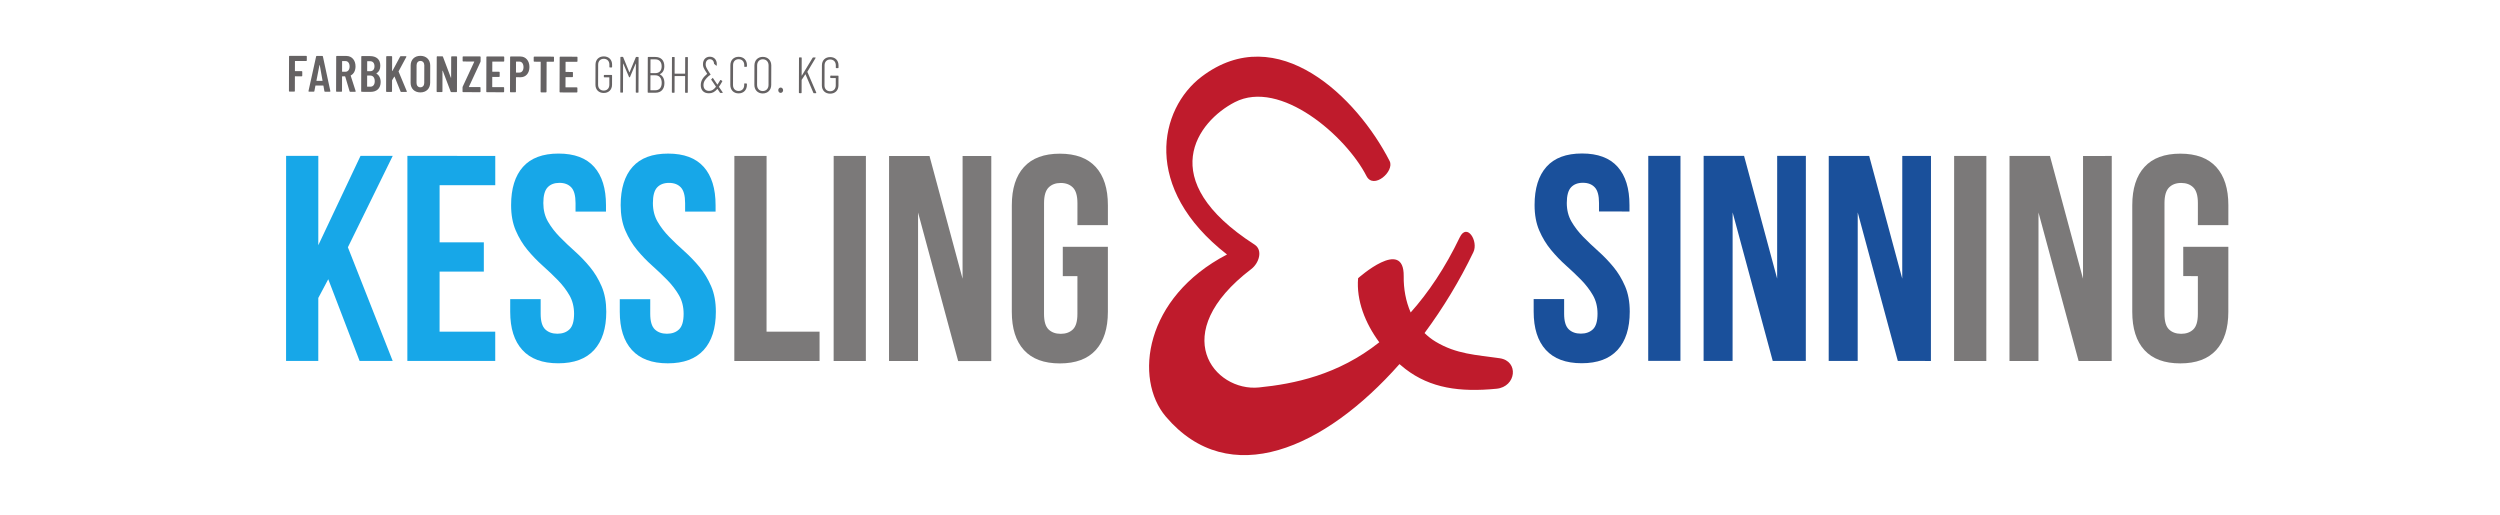 <svg
   version="1.1"
   id="svg1"
   width="1122.52"
   height="231.111"
   viewBox="0 0 1122.52 231.111"
   xmlns:xlink="http://www.w3.org/1999/xlink"
   xmlns="http://www.w3.org/2000/svg"
   xmlns:svg="http://www.w3.org/2000/svg"><defs
     id="defs1"><clipPath
       clipPathUnits="userSpaceOnUse"
       id="clipPath3"><path
         d="M 0,173.333 H 841.89 V 0 H 0 Z"
         transform="translate(-516.779,-104.288)"
         id="path3" /></clipPath><clipPath
       clipPathUnits="userSpaceOnUse"
       id="clipPath5"><path
         d="M 0,173.333 H 841.89 V 0 H 0 Z"
         transform="translate(-555.065,-120.853)"
         id="path5" /></clipPath><clipPath
       clipPathUnits="userSpaceOnUse"
       id="clipPath7"><path
         d="M 0,173.333 H 841.89 V 0 H 0 Z"
         transform="translate(-583.473,-101.804)"
         id="path7" /></clipPath><clipPath
       clipPathUnits="userSpaceOnUse"
       id="clipPath9"><path
         d="M 0,173.333 H 841.89 V 0 H 0 Z"
         transform="translate(-625.602,-101.791)"
         id="path9" /></clipPath><clipPath
       clipPathUnits="userSpaceOnUse"
       id="clipPath11"><path
         d="M 0,173.333 H 841.89 V 0 H 0 Z"
         transform="translate(-658.065,-120.825)"
         id="path11" /></clipPath><clipPath
       clipPathUnits="userSpaceOnUse"
       id="clipPath13"><path
         d="M 0,173.333 H 841.89 V 0 H 0 Z"
         transform="translate(-686.476,-101.778)"
         id="path13" /></clipPath><clipPath
       clipPathUnits="userSpaceOnUse"
       id="clipPath15"><path
         d="M 0,173.333 H 841.89 V 0 H 0 Z"
         transform="translate(-735.217,-90.223)"
         id="path15" /></clipPath><clipPath
       clipPathUnits="userSpaceOnUse"
       id="clipPath17"><path
         d="M 0,173.333 H 841.89 V 0 H 0 Z"
         transform="translate(-110.543,-79.309)"
         id="path17" /></clipPath><clipPath
       clipPathUnits="userSpaceOnUse"
       id="clipPath19"><path
         d="M 0,173.333 H 841.89 V 0 H 0 Z"
         transform="translate(-148.038,-91.732)"
         id="path19" /></clipPath><clipPath
       clipPathUnits="userSpaceOnUse"
       id="clipPath21"><path
         d="M 0,173.333 H 841.89 V 0 H 0 Z"
         transform="translate(-172.118,-104.261)"
         id="path21" /></clipPath><clipPath
       clipPathUnits="userSpaceOnUse"
       id="clipPath23"><path
         d="M 0,173.333 H 841.89 V 0 H 0 Z"
         transform="translate(-209.016,-104.255)"
         id="path23" /></clipPath><clipPath
       clipPathUnits="userSpaceOnUse"
       id="clipPath25"><path
         d="M 0,173.333 H 841.89 V 0 H 0 Z"
         transform="translate(-247.302,-120.822)"
         id="path25" /></clipPath><clipPath
       clipPathUnits="userSpaceOnUse"
       id="clipPath27"><path
         d="M 0,173.333 H 841.89 V 0 H 0 Z"
         transform="translate(-280.746,-120.811)"
         id="path27" /></clipPath><clipPath
       clipPathUnits="userSpaceOnUse"
       id="clipPath29"><path
         d="M 0,173.333 H 841.89 V 0 H 0 Z"
         transform="translate(-309.164,-101.767)"
         id="path29" /></clipPath><clipPath
       clipPathUnits="userSpaceOnUse"
       id="clipPath31"><path
         d="M 0,173.333 H 841.89 V 0 H 0 Z"
         transform="translate(-357.9,-90.213)"
         id="path31" /></clipPath><clipPath
       clipPathUnits="userSpaceOnUse"
       id="clipPath33"><path
         d="M 0,173.333 H 841.89 V 0 H 0 Z"
         transform="translate(-505.024,-52.694)"
         id="path33" /></clipPath><clipPath
       clipPathUnits="userSpaceOnUse"
       id="clipPath35"><path
         d="M 0,173.333 H 841.89 V 0 H 0 Z"
         transform="translate(-103.112,-152.791)"
         id="path35" /></clipPath><clipPath
       clipPathUnits="userSpaceOnUse"
       id="clipPath37"><path
         d="M 0,173.333 H 841.89 V 0 H 0 Z"
         transform="translate(-106.651,-146.102)"
         id="path37" /></clipPath><clipPath
       clipPathUnits="userSpaceOnUse"
       id="clipPath39"><path
         d="M 0,173.333 H 841.89 V 0 H 0 Z"
         transform="translate(-115.205,-152.685)"
         id="path39" /></clipPath><clipPath
       clipPathUnits="userSpaceOnUse"
       id="clipPath41"><path
         d="M 0,173.333 H 841.89 V 0 H 0 Z"
         transform="translate(-126.198,-145.975)"
         id="path41" /></clipPath><clipPath
       clipPathUnits="userSpaceOnUse"
       id="clipPath43"><path
         d="M 0,173.333 H 841.89 V 0 H 0 Z"
         transform="translate(-130.022,-142.589)"
         id="path43" /></clipPath><clipPath
       clipPathUnits="userSpaceOnUse"
       id="clipPath45"><path
         d="M 0,173.333 H 841.89 V 0 H 0 Z"
         transform="translate(-142.866,-145.39)"
         id="path45" /></clipPath><clipPath
       clipPathUnits="userSpaceOnUse"
       id="clipPath47"><path
         d="M 0,173.333 H 841.89 V 0 H 0 Z"
         transform="translate(-147.038,-142.538)"
         id="path47" /></clipPath><clipPath
       clipPathUnits="userSpaceOnUse"
       id="clipPath49"><path
         d="M 0,173.333 H 841.89 V 0 H 0 Z"
         transform="translate(-155.761,-142.511)"
         id="path49" /></clipPath><clipPath
       clipPathUnits="userSpaceOnUse"
       id="clipPath51"><path
         d="M 0,173.333 H 841.89 V 0 H 0 Z"
         transform="translate(-169.591,-152.588)"
         id="path51" /></clipPath><clipPath
       clipPathUnits="userSpaceOnUse"
       id="clipPath53"><path
         d="M 0,173.333 H 841.89 V 0 H 0 Z"
         transform="translate(-176.295,-150.709)"
         id="path53" /></clipPath><clipPath
       clipPathUnits="userSpaceOnUse"
       id="clipPath55"><path
         d="M 0,173.333 H 841.89 V 0 H 0 Z"
         transform="translate(-186.56,-154.052)"
         id="path55" /></clipPath><clipPath
       clipPathUnits="userSpaceOnUse"
       id="clipPath57"><path
         d="M 0,173.333 H 841.89 V 0 H 0 Z"
         transform="translate(-194.263,-152.513)"
         id="path57" /></clipPath><clipPath
       clipPathUnits="userSpaceOnUse"
       id="clipPath59"><path
         d="M 0,173.333 H 841.89 V 0 H 0 Z"
         transform="translate(-200.518,-144.819)"
         id="path59" /></clipPath><clipPath
       clipPathUnits="userSpaceOnUse"
       id="clipPath61"><path
         d="M 0,173.333 H 841.89 V 0 H 0 Z"
         transform="translate(-208.89,-142.315)"
         id="path61" /></clipPath><clipPath
       clipPathUnits="userSpaceOnUse"
       id="clipPath63"><path
         d="M 0,173.333 H 841.89 V 0 H 0 Z"
         transform="translate(-222.836,-145.422)"
         id="path63" /></clipPath><clipPath
       clipPathUnits="userSpaceOnUse"
       id="clipPath65"><path
         d="M 0,173.333 H 841.89 V 0 H 0 Z"
         transform="translate(-230.915,-154.123)"
         id="path65" /></clipPath><clipPath
       clipPathUnits="userSpaceOnUse"
       id="clipPath67"><path
         d="M 0,173.333 H 841.89 V 0 H 0 Z"
         transform="translate(-245.934,-144.767)"
         id="path67" /></clipPath><clipPath
       clipPathUnits="userSpaceOnUse"
       id="clipPath69"><path
         d="M 0,173.333 H 841.89 V 0 H 0 Z"
         transform="translate(-258.804,-144.71)"
         id="path69" /></clipPath><clipPath
       clipPathUnits="userSpaceOnUse"
       id="clipPath71"><path
         d="M 0,173.333 H 841.89 V 0 H 0 Z"
         transform="translate(-262.084,-142.963)"
         id="path71" /></clipPath><clipPath
       clipPathUnits="userSpaceOnUse"
       id="clipPath73"><path
         d="M 0,173.333 H 841.89 V 0 H 0 Z"
         transform="translate(-269.032,-142.132)"
         id="path73" /></clipPath><clipPath
       clipPathUnits="userSpaceOnUse"
       id="clipPath75"><path
         d="M 0,173.333 H 841.89 V 0 H 0 Z"
         transform="translate(-276.765,-144.587)"
         id="path75" /></clipPath><clipPath
       clipPathUnits="userSpaceOnUse"
       id="clipPath77"><path
         d="M 0,173.333 H 841.89 V 0 H 0 Z"
         transform="translate(-243.36,-142.245)"
         id="path77" /></clipPath></defs><g
     id="g1"><g
       id="group-MC0"><path
         id="path2"
         d="m 0,0 c -0.002,5.589 1.333,9.884 4,12.877 2.665,2.994 6.658,4.486 11.985,4.485 5.331,-0.002 9.325,-1.5 11.991,-4.491 2.664,-2.998 3.992,-7.289 3.987,-12.878 L 31.966,-2.18 21.704,-2.175 21.703,0.687 C 21.707,3.186 21.23,4.946 20.271,5.964 19.322,6.983 17.994,7.495 16.277,7.494 14.57,7.498 13.235,6.987 12.283,5.968 11.333,4.946 10.85,3.189 10.85,0.688 c 0.001,-2.367 0.523,-4.457 1.58,-6.264 1.051,-1.81 2.364,-3.52 3.945,-5.134 1.577,-1.615 3.269,-3.223 5.08,-4.835 1.807,-1.613 3.505,-3.372 5.08,-5.28 1.578,-1.906 2.888,-4.079 3.944,-6.514 1.052,-2.429 1.577,-5.296 1.576,-8.583 -10e-4,-5.592 -1.37,-9.887 -4.097,-12.877 -2.733,-2.992 -6.756,-4.488 -12.09,-4.488 -5.327,0.005 -9.357,1.501 -12.085,4.495 -2.727,2.993 -4.091,7.288 -4.091,12.877 l -0.002,4.243 10.265,-0.003 -0.003,-4.932 c -10e-4,-2.5 0.513,-4.24 1.53,-5.232 1.019,-0.986 2.38,-1.477 4.098,-1.48 1.706,0.001 3.066,0.496 4.091,1.481 1.021,0.984 1.53,2.726 1.531,5.228 0.003,2.365 -0.527,4.455 -1.576,6.266 -1.054,1.808 -2.368,3.52 -3.942,5.135 -1.583,1.606 -3.278,3.219 -5.087,4.831 -1.809,1.611 -3.502,3.372 -5.076,5.28 -1.58,1.91 -2.896,4.078 -3.945,6.513 C 0.523,-6.152 -0.003,-3.289 0,0"
         style="fill:#1a509b;fill-opacity:1;fill-rule:nonzero;stroke:none"
         transform="matrix(1.333,0,0,-1.333,689.039,92.061)"
         clip-path="url(#clipPath3)" /><path
         id="path4"
         d="M 0,0 10.849,-0.003 10.835,-69.068 -0.02,-69.063 Z"
         style="fill:#1a509b;fill-opacity:1;fill-rule:nonzero;stroke:none"
         transform="matrix(1.333,0,0,-1.333,740.087,69.973)"
         clip-path="url(#clipPath5)" /><path
         id="path6"
         d="m 0,0 -0.014,-50.027 -9.763,0.008 0.013,69.065 13.618,-0.004 11.141,-41.345 0.009,41.34 9.667,0.003 -0.018,-69.07 -11.146,0.003 z"
         style="fill:#1a509b;fill-opacity:1;fill-rule:nonzero;stroke:none"
         transform="matrix(1.333,0,0,-1.333,777.964,95.372)"
         clip-path="url(#clipPath7)" /><path
         id="path8"
         d="m 0,0 -0.014,-50.022 -9.765,0.004 0.016,69.063 13.618,-0.003 11.137,-41.342 0.013,41.34 9.67,-0.002 -0.021,-69.067 -11.147,0.004 z"
         style="fill:#1a509b;fill-opacity:1;fill-rule:nonzero;stroke:none"
         transform="matrix(1.333,0,0,-1.333,834.135,95.389)"
         clip-path="url(#clipPath9)" /><path
         id="path10"
         d="M 0,0 H 10.858 L 10.842,-69.068 -0.015,-69.069 Z"
         style="fill:#7b7979;fill-opacity:1;fill-rule:nonzero;stroke:none"
         transform="matrix(1.333,0,0,-1.333,877.419,70.011)"
         clip-path="url(#clipPath11)" /><path
         id="path12"
         d="m 0,0 -0.013,-50.027 -9.762,0.005 0.014,69.066 13.617,-0.007 11.14,-41.344 0.006,41.342 9.675,0.003 -0.023,-69.07 -11.146,0.002 z"
         style="fill:#7b7979;fill-opacity:1;fill-rule:nonzero;stroke:none"
         transform="matrix(1.333,0,0,-1.333,915.301,95.406)"
         clip-path="url(#clipPath13)" /><path
         id="path14"
         d="m 0,0 15.196,-0.005 -0.007,-21.907 c -10e-4,-5.588 -1.371,-9.883 -4.097,-12.877 -2.732,-2.989 -6.762,-4.487 -12.094,-4.484 -5.324,0.002 -9.354,1.496 -12.086,4.495 -2.725,2.991 -4.087,7.283 -4.083,12.875 l 0.004,35.912 c 0.007,5.593 1.366,9.883 4.102,12.878 2.724,2.992 6.757,4.486 12.085,4.488 5.33,-0.002 9.357,-1.504 12.087,-4.492 2.725,-2.998 4.092,-7.291 4.091,-12.879 L 15.195,7.295 4.932,7.296 l 0.002,7.4 c 0.003,2.501 -0.504,4.258 -1.525,5.281 -1.02,1.018 -2.385,1.528 -4.097,1.529 -1.708,0.002 -3.072,-0.507 -4.092,-1.527 -1.021,-1.02 -1.53,-2.777 -1.534,-5.281 l -0.005,-37.295 c -0.003,-2.5 0.502,-4.242 1.526,-5.231 1.016,-0.982 2.383,-1.478 4.095,-1.479 1.708,-0.001 3.074,0.494 4.093,1.48 1.021,0.985 1.529,2.729 1.532,5.229 L 4.929,-9.873 0,-9.869 Z"
         style="fill:#7b7979;fill-opacity:1;fill-rule:nonzero;stroke:none"
         transform="matrix(1.333,0,0,-1.333,980.289,110.813)"
         clip-path="url(#clipPath15)" /><path
         id="path16"
         d="M 0,0 -3.356,-6.315 -3.359,-27.526 H -14.214 L -14.2,41.54 H -3.348 L -3.354,11.447 10.862,41.537 21.714,41.535 6.612,10.754 21.702,-27.53 10.553,-27.527 Z"
         style="fill:#17a7e8;fill-opacity:1;fill-rule:nonzero;stroke:none"
         transform="matrix(1.333,0,0,-1.333,147.391,125.366)"
         clip-path="url(#clipPath17)" /><path
         id="path18"
         d="m 0,0 14.9,-0.001 -0.002,-9.868 -14.899,0.002 -0.007,-20.226 18.749,-0.005 -0.001,-9.865 -29.603,0.005 0.016,69.069 29.598,-0.008 V 19.239 H 0.002 Z"
         style="fill:#17a7e8;fill-opacity:1;fill-rule:nonzero;stroke:none"
         transform="matrix(1.333,0,0,-1.333,197.384,108.801)"
         clip-path="url(#clipPath19)" /><path
         id="path20"
         d="m 0,0 c -0.002,5.587 1.333,9.878 3.998,12.875 2.667,2.992 6.659,4.487 11.984,4.486 5.331,-0.001 9.327,-1.497 11.994,-4.49 2.66,-2.996 3.989,-7.287 3.986,-12.878 v -2.17 l -10.259,-0.002 0.005,2.862 c -10e-4,2.501 -0.479,4.258 -1.432,5.281 -0.956,1.02 -2.286,1.534 -3.994,1.531 -1.713,0 -3.049,-0.509 -3.998,-1.529 -0.952,-1.022 -1.432,-2.778 -1.43,-5.279 0,-2.366 0.524,-4.458 1.575,-6.266 1.051,-1.811 2.369,-3.519 3.946,-5.131 1.582,-1.616 3.271,-3.228 5.078,-4.835 1.808,-1.61 3.502,-3.371 5.08,-5.279 1.579,-1.909 2.895,-4.084 3.943,-6.516 1.053,-2.433 1.579,-5.293 1.58,-8.582 -0.003,-5.594 -1.367,-9.884 -4.095,-12.877 -2.731,-2.991 -6.758,-4.487 -12.09,-4.485 -5.327,10e-4 -9.357,1.495 -12.084,4.492 -2.728,2.995 -4.094,7.283 -4.092,12.876 l 0.001,4.244 10.258,-0.006 v -4.931 c 10e-4,-2.498 0.511,-4.241 1.53,-5.229 1.016,-0.988 2.385,-1.479 4.093,-1.484 1.713,0.003 3.074,0.496 4.092,1.481 1.026,0.987 1.534,2.729 1.539,5.231 -0.002,2.367 -0.53,4.452 -1.583,6.266 -1.048,1.809 -2.364,3.517 -3.946,5.131 -1.574,1.611 -3.275,3.224 -5.078,4.834 -1.808,1.614 -3.501,3.373 -5.084,5.281 -1.579,1.907 -2.893,4.079 -3.942,6.511 C 0.521,-6.152 -0.001,-3.29 0,0"
         style="fill:#17a7e8;fill-opacity:1;fill-rule:nonzero;stroke:none"
         transform="matrix(1.333,0,0,-1.333,229.49,92.096)"
         clip-path="url(#clipPath21)" /><path
         id="path22"
         d="m 0,0 c 0.002,5.587 1.332,9.877 4,12.873 2.659,2.993 6.659,4.488 11.987,4.486 5.326,-0.002 9.322,-1.498 11.989,-4.49 2.66,-2.994 3.996,-7.288 3.991,-12.877 l 0.004,-2.172 -10.265,0.003 -0.003,2.86 C 21.707,3.186 21.23,4.94 20.277,5.964 19.325,6.982 17.992,7.493 16.278,7.491 14.57,7.494 13.24,6.983 12.285,5.965 11.331,4.946 10.851,3.186 10.854,0.687 c -10e-4,-2.368 0.525,-4.458 1.577,-6.267 1.049,-1.809 2.367,-3.518 3.944,-5.132 1.577,-1.614 3.27,-3.225 5.085,-4.833 1.801,-1.615 3.503,-3.374 5.079,-5.281 1.579,-1.91 2.895,-4.079 3.945,-6.514 1.053,-2.433 1.578,-5.293 1.578,-8.584 -0.004,-5.59 -1.372,-9.884 -4.101,-12.877 -2.731,-2.993 -6.76,-4.487 -12.089,-4.485 -5.328,0.001 -9.356,1.495 -12.085,4.492 -2.727,2.991 -4.091,7.284 -4.09,12.876 l 0.001,4.242 10.262,10e-4 -0.004,-4.937 c 0.002,-2.5 0.509,-4.242 1.529,-5.232 1.02,-0.982 2.385,-1.477 4.093,-1.478 1.713,0.001 3.081,0.494 4.099,1.48 1.018,0.985 1.529,2.731 1.526,5.231 0.004,2.367 -0.526,4.455 -1.578,6.265 -1.048,1.807 -2.367,3.519 -3.945,5.131 -1.575,1.61 -3.268,3.222 -5.078,4.837 -1.809,1.609 -3.502,3.368 -5.081,5.276 -1.576,1.911 -2.892,4.08 -3.943,6.517 C 0.527,-6.156 0,-3.293 0,0"
         style="fill:#17a7e8;fill-opacity:1;fill-rule:nonzero;stroke:none"
         transform="matrix(1.333,0,0,-1.333,278.688,92.104)"
         clip-path="url(#clipPath23)" /><path
         id="path24"
         d="m 0,0 10.853,-0.005 -0.013,-59.197 17.858,-0.004 -0.001,-9.869 -28.712,0.007 z"
         style="fill:#7b7979;fill-opacity:1;fill-rule:nonzero;stroke:none"
         transform="matrix(1.333,0,0,-1.333,329.736,70.014)"
         clip-path="url(#clipPath25)" /><path
         id="path26"
         d="M 0,0 H 10.856 L 10.84,-69.065 -0.012,-69.064 Z"
         style="fill:#7b7979;fill-opacity:1;fill-rule:nonzero;stroke:none"
         transform="matrix(1.333,0,0,-1.333,374.327,70.03)"
         clip-path="url(#clipPath27)" /><path
         id="path28"
         d="m 0,0 -0.012,-50.023 -9.773,-10e-4 0.016,69.067 13.618,-10e-4 11.138,-41.344 0.012,41.34 9.669,-0.001 -0.013,-69.069 -11.155,0.005 z"
         style="fill:#7b7979;fill-opacity:1;fill-rule:nonzero;stroke:none"
         transform="matrix(1.333,0,0,-1.333,412.219,95.421)"
         clip-path="url(#clipPath29)" /><path
         id="path30"
         d="m 0,0 h 15.191 l -0.003,-21.91 c -0.004,-5.59 -1.37,-9.879 -4.095,-12.874 -2.731,-2.992 -6.762,-4.487 -12.088,-4.488 -5.329,0.002 -9.359,1.499 -12.088,4.496 -2.726,2.989 -4.095,7.284 -4.09,12.874 l 0.006,35.919 c 0.001,5.586 1.366,9.877 4.097,12.872 2.729,2.991 6.761,4.489 12.089,4.487 5.326,-0.002 9.353,-1.501 12.086,-4.492 2.725,-2.994 4.091,-7.288 4.087,-12.877 L 15.193,7.299 4.93,7.301 4.935,14.698 c -0.004,2.5 -0.509,4.258 -1.531,5.278 -1.019,1.019 -2.38,1.532 -4.088,1.534 -1.712,0 -3.083,-0.512 -4.099,-1.531 -1.021,-1.019 -1.533,-2.779 -1.53,-5.275 l -0.011,-37.296 c 0.003,-2.502 0.509,-4.242 1.531,-5.232 1.018,-0.985 2.385,-1.482 4.098,-1.481 1.705,0.001 3.069,0.493 4.088,1.48 1.025,0.984 1.534,2.73 1.53,5.226 l 0.006,12.732 -4.93,-10e-4 z"
         style="fill:#7b7979;fill-opacity:1;fill-rule:nonzero;stroke:none"
         transform="matrix(1.333,0,0,-1.333,477.201,110.827)"
         clip-path="url(#clipPath31)" /><path
         id="path32"
         d="m 0,0 c -7.966,1.148 -14.542,1.354 -21.556,5.569 -1.395,0.836 -2.637,1.822 -3.748,2.919 6.257,8.439 11.855,17.685 16.444,27.241 1.783,3.712 -2.171,10.035 -4.596,4.978 -4.913,-10.236 -10.537,-18.56 -16.526,-25.288 -1.659,3.791 -2.404,8.038 -2.346,12.189 0.182,13.276 -15.36,-0.653 -15.36,-0.653 -0.638,-7.461 2.375,-15.142 7.138,-21.581 -13.924,-11.047 -28.738,-14.019 -40.545,-15.213 -14.996,-1.514 -31.224,18.059 -2.554,39.903 2.556,1.95 4.002,6.336 1.073,8.223 -34.047,21.919 -19.14,41.531 -6.658,47.964 15.338,7.909 37.474,-11.385 44.368,-24.88 2.396,-4.686 9.551,1.625 7.794,5.059 -10.962,21.453 -37.753,47.771 -63.313,28.422 -14.339,-10.854 -20.242,-37.513 8.541,-59.906 -27.794,-14.444 -31.434,-41.889 -20.6,-54.623 21.366,-25.115 53.549,-10.751 78.689,17.704 0.651,-0.567 1.313,-1.117 1.989,-1.634 8.439,-6.491 18.327,-7.875 30.712,-6.665 C 5.58,-9.625 6.569,-0.949 0,0"
         style="fill:#bf1b2c;fill-opacity:1;fill-rule:nonzero;stroke:none"
         transform="matrix(1.333,0,0,-1.333,673.366,160.852)"
         clip-path="url(#clipPath33)" /><path
         id="path34"
         d="m 0,0 -3.7,0.011 c -0.052,0 -0.087,-0.033 -0.088,-0.085 l -0.009,-3.253 c 0,-0.051 0.034,-0.087 0.086,-0.087 l 2.185,-0.006 c 0.121,-10e-4 0.207,-0.087 0.206,-0.207 l -0.004,-1.326 c 0,-0.12 -0.087,-0.206 -0.207,-0.205 l -2.185,0.006 c -0.053,0.001 -0.087,-0.034 -0.087,-0.085 l -0.015,-4.871 c 0,-0.121 -0.087,-0.205 -0.207,-0.205 l -1.583,0.005 c -0.121,0 -0.205,0.085 -0.205,0.206 l 0.035,11.634 c 10e-4,0.121 0.087,0.206 0.207,0.206 L 0.005,1.721 c 0.12,0 0.206,-0.086 0.205,-0.207 L 0.207,0.206 C 0.206,0.086 0.12,0 0,0"
         style="fill:#656263;fill-opacity:1;fill-rule:nonzero;stroke:none"
         transform="matrix(1.333,0,0,-1.333,137.482,27.39)"
         clip-path="url(#clipPath35)" /><path
         id="path36"
         d="m 0,0 1.876,-0.006 c 0.051,0 0.103,0.016 0.087,0.086 L 1.032,5.28 C 1.015,5.349 0.946,5.35 0.928,5.281 L -0.085,0.086 C -0.103,0.017 -0.052,0 0,0 m 2.588,-3.466 -0.32,1.807 c 0,0.052 -0.052,0.086 -0.104,0.086 l -2.495,0.008 c -0.051,0 -0.104,-0.018 -0.104,-0.069 l -0.349,-1.822 c -0.019,-0.139 -0.105,-0.19 -0.225,-0.19 l -1.583,0.005 c -0.138,10e-4 -0.207,0.07 -0.172,0.224 l 2.566,11.626 c 0.017,0.121 0.103,0.189 0.224,0.189 L 1.867,8.393 C 1.988,8.392 2.073,8.323 2.091,8.203 L 4.602,-3.439 C 4.636,-3.594 4.549,-3.662 4.412,-3.662 l -1.6,0.005 c -0.121,10e-4 -0.207,0.052 -0.224,0.191"
         style="fill:#656263;fill-opacity:1;fill-rule:nonzero;stroke:none"
         transform="matrix(1.333,0,0,-1.333,142.202,36.307)"
         clip-path="url(#clipPath37)" /><path
         id="path38"
         d="M 0,0 -0.01,-3.425 C -0.011,-3.477 0.024,-3.51 0.076,-3.511 l 1.049,-0.003 c 0.826,-0.002 1.397,0.667 1.4,1.769 C 2.529,-0.61 1.962,0.081 1.137,0.083 L 0.087,0.086 C 0.035,0.086 0,0.052 0,0 M 2.517,-10.093 1.051,-5.132 C 1.034,-5.097 1.018,-5.063 0.966,-5.063 L 0.072,-5.061 C 0.02,-5.06 -0.016,-5.094 -0.016,-5.146 l -0.014,-4.905 c -0.001,-0.12 -0.087,-0.205 -0.208,-0.205 l -1.583,0.005 c -0.12,0 -0.206,0.086 -0.205,0.207 l 0.035,11.65 c 0,0.121 0.087,0.207 0.207,0.207 L 1.452,1.803 C 3.293,1.798 4.527,0.365 4.521,-1.718 4.517,-3.146 3.929,-4.229 2.946,-4.743 2.894,-4.759 2.877,-4.793 2.894,-4.845 l 1.671,-5.186 c 0.052,-0.155 -0.036,-0.24 -0.172,-0.239 l -1.653,0.005 c -0.12,0 -0.189,0.069 -0.223,0.172"
         style="fill:#656263;fill-opacity:1;fill-rule:nonzero;stroke:none"
         transform="matrix(1.333,0,0,-1.333,153.607,27.531)"
         clip-path="url(#clipPath39)" /><path
         id="path40"
         d="m 0,0 c 0.003,1.187 -0.562,1.912 -1.475,1.915 l -0.997,0.003 c -0.052,0 -0.088,-0.034 -0.088,-0.087 l -0.011,-3.58 c 0,-0.051 0.035,-0.085 0.087,-0.085 l 0.998,-0.003 C -0.574,-1.84 -0.004,-1.187 0,0 m -2.545,6.667 -0.01,-3.201 c 0,-0.051 0.035,-0.086 0.087,-0.086 l 0.877,-0.002 c 0.947,-0.003 1.499,0.598 1.503,1.647 0.003,1.102 -0.546,1.723 -1.493,1.725 l -0.877,0.003 c -0.052,0 -0.087,-0.033 -0.087,-0.086 m 1.208,-10.243 -3.029,0.01 c -0.12,0 -0.206,0.086 -0.205,0.206 l 0.035,11.634 c 0,0.121 0.086,0.206 0.207,0.206 L -1.61,8.472 C 0.524,8.465 1.881,7.394 1.874,5.226 1.871,4.021 1.437,3.195 0.61,2.7 0.541,2.666 0.541,2.631 0.575,2.596 1.416,2.043 1.982,1.129 1.995,-0.248 2.006,-2.434 0.591,-3.582 -1.337,-3.576"
         style="fill:#656263;fill-opacity:1;fill-rule:nonzero;stroke:none"
         transform="matrix(1.333,0,0,-1.333,168.264,36.478)"
         clip-path="url(#clipPath41)" /><path
         id="path42"
         d="m 0,0 0.036,11.634 c 0,0.121 0.086,0.206 0.207,0.205 l 1.583,-0.004 c 0.12,-0.001 0.206,-0.086 0.206,-0.207 L 2.018,6.877 C 2.017,6.792 2.086,6.774 2.121,6.842 l 2.596,4.829 c 0.052,0.104 0.155,0.154 0.258,0.154 L 6.68,11.82 C 6.834,11.819 6.886,11.717 6.816,11.58 L 4.22,6.75 C 4.202,6.699 4.185,6.7 4.202,6.648 L 6.971,0.013 C 7.021,-0.125 6.97,-0.228 6.814,-0.227 L 5.111,-0.222 C 5.008,-0.221 4.904,-0.17 4.87,-0.067 L 2.855,4.913 C 2.837,4.982 2.769,4.966 2.734,4.914 L 2.042,3.763 C 2.024,3.728 2.007,3.694 2.007,3.659 L 1.996,-0.006 c 0,-0.121 -0.086,-0.206 -0.207,-0.205 L 0.206,-0.207 C 0.085,-0.207 0,-0.121 0,0"
         style="fill:#656263;fill-opacity:1;fill-rule:nonzero;stroke:none"
         transform="matrix(1.333,0,0,-1.333,173.362,40.991)"
         clip-path="url(#clipPath43)" /><path
         id="path44"
         d="M 0,0 0.018,5.955 C 0.021,6.815 -0.494,7.419 -1.285,7.421 -2.076,7.424 -2.578,6.823 -2.581,5.962 L -2.599,0.008 C -2.602,-0.853 -2.104,-1.457 -1.312,-1.459 -0.521,-1.461 -0.003,-0.86 0,0 m -4.595,0.1 0.017,5.783 c 0.006,1.979 1.319,3.265 3.298,3.26 C 0.699,9.137 2.021,7.842 2.015,5.863 L 1.998,0.08 C 1.991,-1.9 0.662,-3.187 -1.317,-3.181 -3.296,-3.174 -4.602,-1.88 -4.595,0.1"
         style="fill:#656263;fill-opacity:1;fill-rule:nonzero;stroke:none"
         transform="matrix(1.333,0,0,-1.333,190.488,37.257)"
         clip-path="url(#clipPath45)" /><path
         id="path46"
         d="m 0,0 0.036,11.634 c 0,0.121 0.086,0.206 0.207,0.206 l 1.652,-0.006 c 0.12,0 0.207,-0.051 0.24,-0.155 L 4.782,4.667 c 0.033,-0.07 0.103,-0.07 0.103,0.017 l 0.021,6.936 c 0,0.12 0.087,0.205 0.207,0.205 L 6.679,11.82 c 0.12,-10e-4 0.206,-0.086 0.205,-0.207 L 6.849,-0.021 c 0,-0.121 -0.086,-0.206 -0.206,-0.206 l -1.67,0.006 c -0.121,0 -0.206,0.052 -0.241,0.155 L 2.069,6.963 C 2.035,7.033 1.966,7.016 1.966,6.947 L 1.961,-0.006 c 0,-0.12 -0.086,-0.206 -0.206,-0.205 L 0.206,-0.207 C 0.085,-0.207 0,-0.121 0,0"
         style="fill:#656263;fill-opacity:1;fill-rule:nonzero;stroke:none"
         transform="matrix(1.333,0,0,-1.333,196.05,41.061)"
         clip-path="url(#clipPath47)" /><path
         id="path48"
         d="m 0,0 0.004,1.377 c 0,0.086 0.017,0.172 0.052,0.258 l 3.881,8.369 c 0.018,0.052 0,0.103 -0.051,0.103 l -3.649,0.011 c -0.121,10e-4 -0.206,0.089 -0.205,0.208 l 0.003,1.308 c 10e-4,0.121 0.087,0.206 0.207,0.205 l 5.646,-0.017 c 0.12,0 0.206,-0.086 0.205,-0.206 L 6.089,10.239 C 6.089,10.153 6.071,10.067 6.037,9.98 L 2.156,1.611 C 2.139,1.56 2.155,1.508 2.207,1.508 L 5.856,1.497 C 5.976,1.496 6.062,1.411 6.062,1.289 L 6.058,-0.019 c 0,-0.12 -0.087,-0.206 -0.207,-0.205 L 0.206,-0.207 C 0.085,-0.207 0,-0.121 0,0"
         style="fill:#656263;fill-opacity:1;fill-rule:nonzero;stroke:none"
         transform="matrix(1.333,0,0,-1.333,207.681,41.096)"
         clip-path="url(#clipPath49)" /><path
         id="path50"
         d="m 0,0 -3.717,0.012 c -0.052,0 -0.087,-0.033 -0.087,-0.085 l -0.01,-3.253 c 0,-0.051 0.035,-0.087 0.087,-0.087 l 2.203,-0.007 c 0.12,0 0.206,-0.086 0.205,-0.206 l -0.004,-1.326 c 0,-0.12 -0.086,-0.206 -0.207,-0.206 l -2.202,0.007 c -0.053,0 -0.087,-0.034 -0.088,-0.085 l -0.01,-3.27 c 0,-0.052 0.035,-0.087 0.087,-0.087 l 3.717,-0.011 c 0.12,0 0.206,-0.086 0.206,-0.208 l -0.004,-1.307 c -0.001,-0.121 -0.087,-0.206 -0.208,-0.206 l -5.593,0.017 c -0.121,0 -0.206,0.086 -0.205,0.207 l 0.035,11.634 c 0.001,0.121 0.087,0.206 0.207,0.205 L 0.005,1.721 c 0.121,0 0.206,-0.086 0.206,-0.206 L 0.208,0.207 C 0.207,0.087 0.121,0 0,0"
         style="fill:#656263;fill-opacity:1;fill-rule:nonzero;stroke:none"
         transform="matrix(1.333,0,0,-1.333,226.122,27.66)"
         clip-path="url(#clipPath51)" /><path
         id="path52"
         d="m 0,0 c 0.004,1.171 -0.562,1.878 -1.405,1.881 l -1.033,0.003 c -0.051,0 -0.086,-0.034 -0.086,-0.086 l -0.011,-3.527 c 0,-0.052 0.035,-0.087 0.086,-0.087 l 1.033,-0.003 C -0.572,-1.822 -0.003,-1.136 0,0 M 1.998,0.046 C 1.991,-2.036 0.781,-3.392 -0.992,-3.387 l -1.462,0.005 c -0.051,0 -0.086,-0.035 -0.087,-0.086 l -0.014,-4.784 c 0,-0.121 -0.086,-0.206 -0.207,-0.206 l -1.584,0.005 c -0.12,0 -0.205,0.086 -0.205,0.206 l 0.035,11.651 c 0.001,0.121 0.087,0.207 0.207,0.207 l 3.236,-0.01 C 0.769,3.596 2.003,2.146 1.998,0.046"
         style="fill:#656263;fill-opacity:1;fill-rule:nonzero;stroke:none"
         transform="matrix(1.333,0,0,-1.333,235.06,30.165)"
         clip-path="url(#clipPath53)" /><path
         id="path54"
         d="M 0,0 -0.003,-1.308 C -0.004,-1.428 -0.09,-1.515 -0.21,-1.515 l -2.187,0.007 c -0.051,0 -0.086,-0.033 -0.086,-0.085 l -0.031,-10.034 c 0,-0.121 -0.086,-0.206 -0.207,-0.205 l -1.584,0.005 c -0.12,0 -0.205,0.086 -0.205,0.206 l 0.031,10.034 c 0,0.052 -0.035,0.086 -0.086,0.086 l -2.066,0.006 c -0.12,0 -0.205,0.088 -0.205,0.207 l 0.003,1.309 c 0.001,0.12 0.087,0.206 0.208,0.205 l 6.42,-0.019 C -0.085,0.207 0,0.121 0,0"
         style="fill:#656263;fill-opacity:1;fill-rule:nonzero;stroke:none"
         transform="matrix(1.333,0,0,-1.333,248.747,25.708)"
         clip-path="url(#clipPath55)" /><path
         id="path56"
         d="m 0,0 -3.717,0.012 c -0.053,0 -0.087,-0.033 -0.088,-0.085 l -0.009,-3.253 c 0,-0.051 0.034,-0.087 0.086,-0.087 l 2.204,-0.006 c 0.12,-10e-4 0.206,-0.087 0.205,-0.207 l -0.004,-1.326 c 0,-0.12 -0.087,-0.206 -0.206,-0.205 l -2.204,0.006 C -3.785,-5.15 -3.82,-5.185 -3.82,-5.236 l -0.01,-3.27 c -10e-4,-0.052 0.034,-0.086 0.086,-0.087 l 3.718,-0.011 c 0.12,0 0.205,-0.086 0.205,-0.208 l -0.004,-1.307 c 0,-0.121 -0.087,-0.206 -0.207,-0.206 l -5.593,0.017 c -0.12,0 -0.206,0.086 -0.205,0.207 l 0.035,11.634 c 0.001,0.121 0.087,0.206 0.208,0.205 L 0.005,1.721 C 0.125,1.722 0.211,1.636 0.21,1.515 L 0.207,0.207 C 0.207,0.087 0.12,0 0,0"
         style="fill:#656263;fill-opacity:1;fill-rule:nonzero;stroke:none"
         transform="matrix(1.333,0,0,-1.333,259.018,27.76)"
         clip-path="url(#clipPath57)" /><path
         id="path58"
         d="M 0,0 0.021,6.747 C 0.026,8.434 1.148,9.531 2.817,9.526 4.486,9.521 5.619,8.417 5.614,6.729 L 5.611,5.973 C 5.611,5.869 5.542,5.8 5.439,5.8 L 4.871,5.802 c -0.104,0 -0.172,0.07 -0.172,0.174 L 4.702,6.749 C 4.705,7.938 3.95,8.714 2.814,8.717 1.679,8.721 0.918,7.949 0.915,6.76 L 0.894,-0.02 c -0.003,-1.187 0.752,-1.964 1.888,-1.967 1.135,-0.004 1.896,0.769 1.899,1.956 L 4.688,2.396 C 4.688,2.43 4.654,2.464 4.62,2.464 L 3.001,2.469 C 2.898,2.469 2.83,2.539 2.83,2.643 L 2.831,3.107 C 2.832,3.21 2.901,3.279 3.004,3.278 L 5.432,3.271 c 0.103,0 0.171,-0.069 0.171,-0.173 L 5.593,-0.017 C 5.588,-1.704 4.449,-2.802 2.78,-2.797 1.11,-2.792 -0.005,-1.687 0,0"
         style="fill:#656263;fill-opacity:1;fill-rule:nonzero;stroke:none"
         transform="matrix(1.333,0,0,-1.333,267.357,38.019)"
         clip-path="url(#clipPath59)" /><path
         id="path60"
         d="m 0,0 0.035,11.704 c 10e-4,0.102 0.07,0.171 0.173,0.171 L 0.793,11.873 C 0.88,11.872 0.947,11.838 0.982,11.734 l 2.05,-5.031 c 0.017,-0.052 0.086,-0.052 0.103,0 l 2.081,5.019 c 0.034,0.103 0.103,0.137 0.19,0.136 l 0.585,-0.002 c 0.103,0 0.172,-0.068 0.171,-0.171 L 6.126,-0.019 c 0,-0.102 -0.069,-0.17 -0.172,-0.171 l -0.569,0.002 c -0.103,0.001 -0.171,0.069 -0.171,0.172 l 0.03,9.552 c 0,0.068 -0.069,0.069 -0.087,0.018 L 3.285,5.12 C 3.25,5.015 3.198,4.981 3.113,4.981 3.027,4.982 2.958,5.016 2.924,5.121 L 1.027,9.566 C 1.01,9.617 0.941,9.618 0.94,9.549 L 0.911,-0.003 c 0,-0.102 -0.068,-0.171 -0.172,-0.171 L 0.17,-0.172 C 0.068,-0.171 0,-0.103 0,0"
         style="fill:#656263;fill-opacity:1;fill-rule:nonzero;stroke:none"
         transform="matrix(1.333,0,0,-1.333,278.519,41.357)"
         clip-path="url(#clipPath61)" /><path
         id="path62"
         d="M 0,0 C 0.005,1.601 -0.784,2.55 -2.127,2.555 L -3.728,2.559 C -3.761,2.56 -3.796,2.524 -3.796,2.49 l -0.015,-4.905 c 0,-0.034 0.035,-0.068 0.068,-0.069 l 1.601,-0.004 C -0.799,-2.493 -0.005,-1.583 0,0 M -3.78,7.86 -3.794,3.351 c 10e-4,-0.035 0.036,-0.068 0.069,-0.069 l 1.566,-0.004 c 1.343,-0.005 2.138,0.836 2.142,2.282 0.004,1.48 -0.786,2.36 -2.128,2.364 L -3.711,7.929 C -3.745,7.929 -3.78,7.895 -3.78,7.86 m 1.687,-11.174 -2.461,0.007 c -0.104,0 -0.172,0.069 -0.172,0.172 L -4.69,8.568 c 0.001,0.103 0.069,0.172 0.173,0.171 L -2.159,8.732 C -0.266,8.727 0.884,7.622 0.877,5.608 0.874,4.283 0.354,3.391 -0.611,2.945 -0.663,2.928 -0.68,2.894 -0.645,2.877 0.334,2.375 0.917,1.392 0.913,-0.071 0.922,-2.153 -0.269,-3.32 -2.093,-3.314"
         style="fill:#656263;fill-opacity:1;fill-rule:nonzero;stroke:none"
         transform="matrix(1.333,0,0,-1.333,297.115,37.215)"
         clip-path="url(#clipPath63)" /><path
         id="path64"
         d="m 0,0 0.568,-0.002 c 0.103,0 0.172,-0.069 0.171,-0.172 L 0.704,-11.877 c -0.001,-0.103 -0.07,-0.171 -0.173,-0.171 l -0.568,0.002 c -0.103,0 -0.171,0.069 -0.171,0.171 l 0.016,5.388 c 0,0.034 -0.034,0.069 -0.069,0.069 l -3.408,0.01 c -0.033,0 -0.068,-0.034 -0.069,-0.069 l -0.016,-5.387 c 0,-0.102 -0.069,-0.171 -0.173,-0.171 l -0.567,0.002 c -0.104,10e-4 -0.171,0.07 -0.171,0.172 l 0.036,11.704 c 0,0.102 0.068,0.171 0.171,0.171 L -3.89,0.012 c 0.103,-0.001 0.172,-0.07 0.172,-0.172 l -0.016,-5.37 c 0,-0.034 0.035,-0.069 0.067,-0.069 l 3.409,-0.01 c 0.035,0 0.069,0.034 0.069,0.068 l 0.016,5.37 C -0.172,-0.068 -0.103,0 0,0"
         style="fill:#656263;fill-opacity:1;fill-rule:nonzero;stroke:none"
         transform="matrix(1.333,0,0,-1.333,307.886,25.613)"
         clip-path="url(#clipPath65)" /><path
         id="path66"
         d="M 0,0 0.021,6.609 C 0.025,8.329 1.146,9.445 2.817,9.44 4.502,9.435 5.618,8.312 5.613,6.592 L 5.612,6.264 C 5.611,6.162 5.542,6.075 5.438,6.076 L 4.872,6.043 C 4.768,6.043 4.7,6.112 4.7,6.216 l 0.002,0.43 C 4.705,7.833 3.95,8.627 2.814,8.631 1.679,8.634 0.936,7.845 0.932,6.658 l -0.02,-6.729 c -0.004,-1.188 0.734,-1.999 1.87,-2.003 1.135,-0.003 1.896,0.803 1.899,1.991 L 4.682,0.312 C 4.683,0.415 4.751,0.484 4.855,0.484 L 5.421,0.448 C 5.525,0.447 5.594,0.379 5.594,0.276 L 5.593,-0.017 C 5.588,-1.755 4.465,-2.888 2.78,-2.883 1.109,-2.878 -0.005,-1.739 0,0"
         style="fill:#656263;fill-opacity:1;fill-rule:nonzero;stroke:none"
         transform="matrix(1.333,0,0,-1.333,327.912,38.088)"
         clip-path="url(#clipPath67)" /><path
         id="path68"
         d="M 0,0 0.02,6.592 C 0.024,7.813 -0.765,8.659 -1.918,8.663 -3.054,8.666 -3.831,7.825 -3.835,6.604 L -3.854,0.012 C -3.858,-1.194 -3.086,-2.039 -1.951,-2.042 -0.798,-2.045 -0.003,-1.206 0,0 m -4.767,0.048 0.02,6.523 C -4.742,8.31 -3.603,9.477 -1.916,9.472 -0.23,9.466 0.937,8.293 0.932,6.555 L 0.912,0.032 c -0.005,-1.721 -1.179,-2.889 -2.865,-2.884 -1.687,0.005 -2.819,1.179 -2.814,2.9"
         style="fill:#656263;fill-opacity:1;fill-rule:nonzero;stroke:none"
         transform="matrix(1.333,0,0,-1.333,345.072,38.163)"
         clip-path="url(#clipPath69)" /><path
         id="path70"
         d="M 0,0 C 0.001,0.499 0.398,0.893 0.812,0.892 1.242,0.891 1.637,0.494 1.636,-0.005 1.634,-0.504 1.27,-0.916 0.806,-0.915 0.341,-0.914 -0.001,-0.5 0,0"
         style="fill:#656263;fill-opacity:1;fill-rule:nonzero;stroke:none"
         transform="matrix(1.333,0,0,-1.333,349.445,40.493)"
         clip-path="url(#clipPath71)" /><path
         id="path72"
         d="m 0,0 0.036,11.704 c 0,0.102 0.068,0.171 0.172,0.171 l 0.567,-0.002 c 0.104,0 0.173,-0.069 0.173,-0.172 L 0.93,5.798 C 0.93,5.729 0.981,5.711 1.015,5.78 l 3.615,5.96 c 0.053,0.07 0.12,0.121 0.208,0.121 l 0.653,-0.003 c 0.138,0 0.189,-0.086 0.12,-0.206 L 2.877,7.083 C 2.861,7.064 2.843,7.014 2.861,6.979 L 5.851,0.017 C 5.903,-0.104 5.833,-0.188 5.713,-0.189 l -0.654,0.002 c -0.086,0 -0.156,0.035 -0.189,0.139 L 2.238,6.155 c -0.016,0.052 -0.05,0.034 -0.085,0 L 0.942,4.318 C 0.925,4.301 0.925,4.266 0.925,4.231 L 0.912,-0.002 c 0,-0.103 -0.07,-0.172 -0.173,-0.172 L 0.171,-0.172 C 0.067,-0.171 0,-0.103 0,0"
         style="fill:#656263;fill-opacity:1;fill-rule:nonzero;stroke:none"
         transform="matrix(1.333,0,0,-1.333,358.709,41.602)"
         clip-path="url(#clipPath73)" /><path
         id="path74"
         d="M 0,0 0.021,6.747 C 0.025,8.434 1.147,9.531 2.817,9.526 4.486,9.521 5.619,8.417 5.614,6.729 L 5.611,5.973 C 5.611,5.869 5.542,5.8 5.439,5.801 L 4.87,5.802 c -0.103,0 -0.171,0.07 -0.171,0.174 L 4.702,6.749 C 4.705,7.938 3.95,8.714 2.815,8.717 1.678,8.721 0.918,7.95 0.915,6.761 l -0.02,-6.78 c -0.004,-1.188 0.751,-1.965 1.887,-1.968 1.135,-0.004 1.895,0.769 1.899,1.956 L 4.688,2.396 C 4.688,2.43 4.654,2.464 4.62,2.464 L 3.002,2.469 c -0.104,0 -0.173,0.07 -0.172,0.174 l 10e-4,0.464 c 0,0.103 0.07,0.172 0.173,0.171 L 5.432,3.271 c 0.102,0 0.171,-0.069 0.171,-0.172 L 5.593,-0.017 C 5.588,-1.704 4.449,-2.802 2.78,-2.797 1.109,-2.792 -0.005,-1.687 0,0"
         style="fill:#656263;fill-opacity:1;fill-rule:nonzero;stroke:none"
         transform="matrix(1.333,0,0,-1.333,369.019,38.328)"
         clip-path="url(#clipPath75)" /><path
         id="path76"
         d="m 0,0 -1.234,1.794 c -0.016,0.035 -0.016,0.068 10e-4,0.102 0.345,0.482 0.708,1.065 1.088,1.753 0.053,0.104 0.036,0.189 -0.051,0.242 L -0.607,4.132 C -0.693,4.185 -0.796,4.167 -0.848,4.064 -1.16,3.531 -1.437,3.051 -1.713,2.639 -1.749,2.604 -1.782,2.604 -1.817,2.639 -2.228,3.26 -2.605,3.812 -2.93,4.294 -3.075,4.508 -3.198,4.696 -3.325,4.89 -3.516,4.693 -3.718,4.485 -3.89,4.306 -3.657,3.967 -3.412,3.609 -3.14,3.211 l 0.857,-1.277 c 0.017,-0.035 0.016,-0.069 0,-0.102 C -3.01,0.904 -3.682,0.494 -4.525,0.479 -5.765,0.466 -6.468,1.225 -6.464,2.447 -6.46,3.738 -5.666,4.595 -4.75,5.436 l 0.706,0.548 -0.56,0.844 c 0,0.003 -0.004,-0.003 -0.005,10e-4 -0.024,0.038 -0.035,0.059 -0.058,0.096 l -0.052,0.077 0.003,0.004 c -0.861,1.368 -1.005,1.786 -1.003,2.426 0.003,1.067 0.589,1.719 1.416,1.717 0.808,-0.003 1.362,-0.614 1.406,-1.543 0.261,-0.21 0.568,-0.475 0.829,-0.713 0.038,0.195 0.1,0.378 0.1,0.596 0.005,1.497 -0.973,2.499 -2.349,2.503 -1.361,0.004 -2.31,-0.974 -2.315,-2.524 C -6.635,8.608 -6.481,8.178 -5.23,6.281 -5.213,6.247 -5.213,6.212 -5.248,6.194 -6.335,5.251 -7.371,4.17 -7.376,2.432 -7.382,0.642 -6.3,-0.326 -4.63,-0.331 c 1.117,-0.003 1.928,0.425 2.808,1.438 0.036,0.052 0.088,0.034 0.104,-10e-4 L -0.912,-0.1 c 0.051,-0.087 0.12,-0.104 0.205,-0.104 l 0.586,-0.002 C 0.016,-0.206 0.069,-0.104 0,0"
         style="fill:#656263;fill-opacity:1;fill-rule:nonzero;stroke:none"
         transform="matrix(1.333,0,0,-1.333,324.481,41.451)"
         clip-path="url(#clipPath77)" /></g></g></svg>